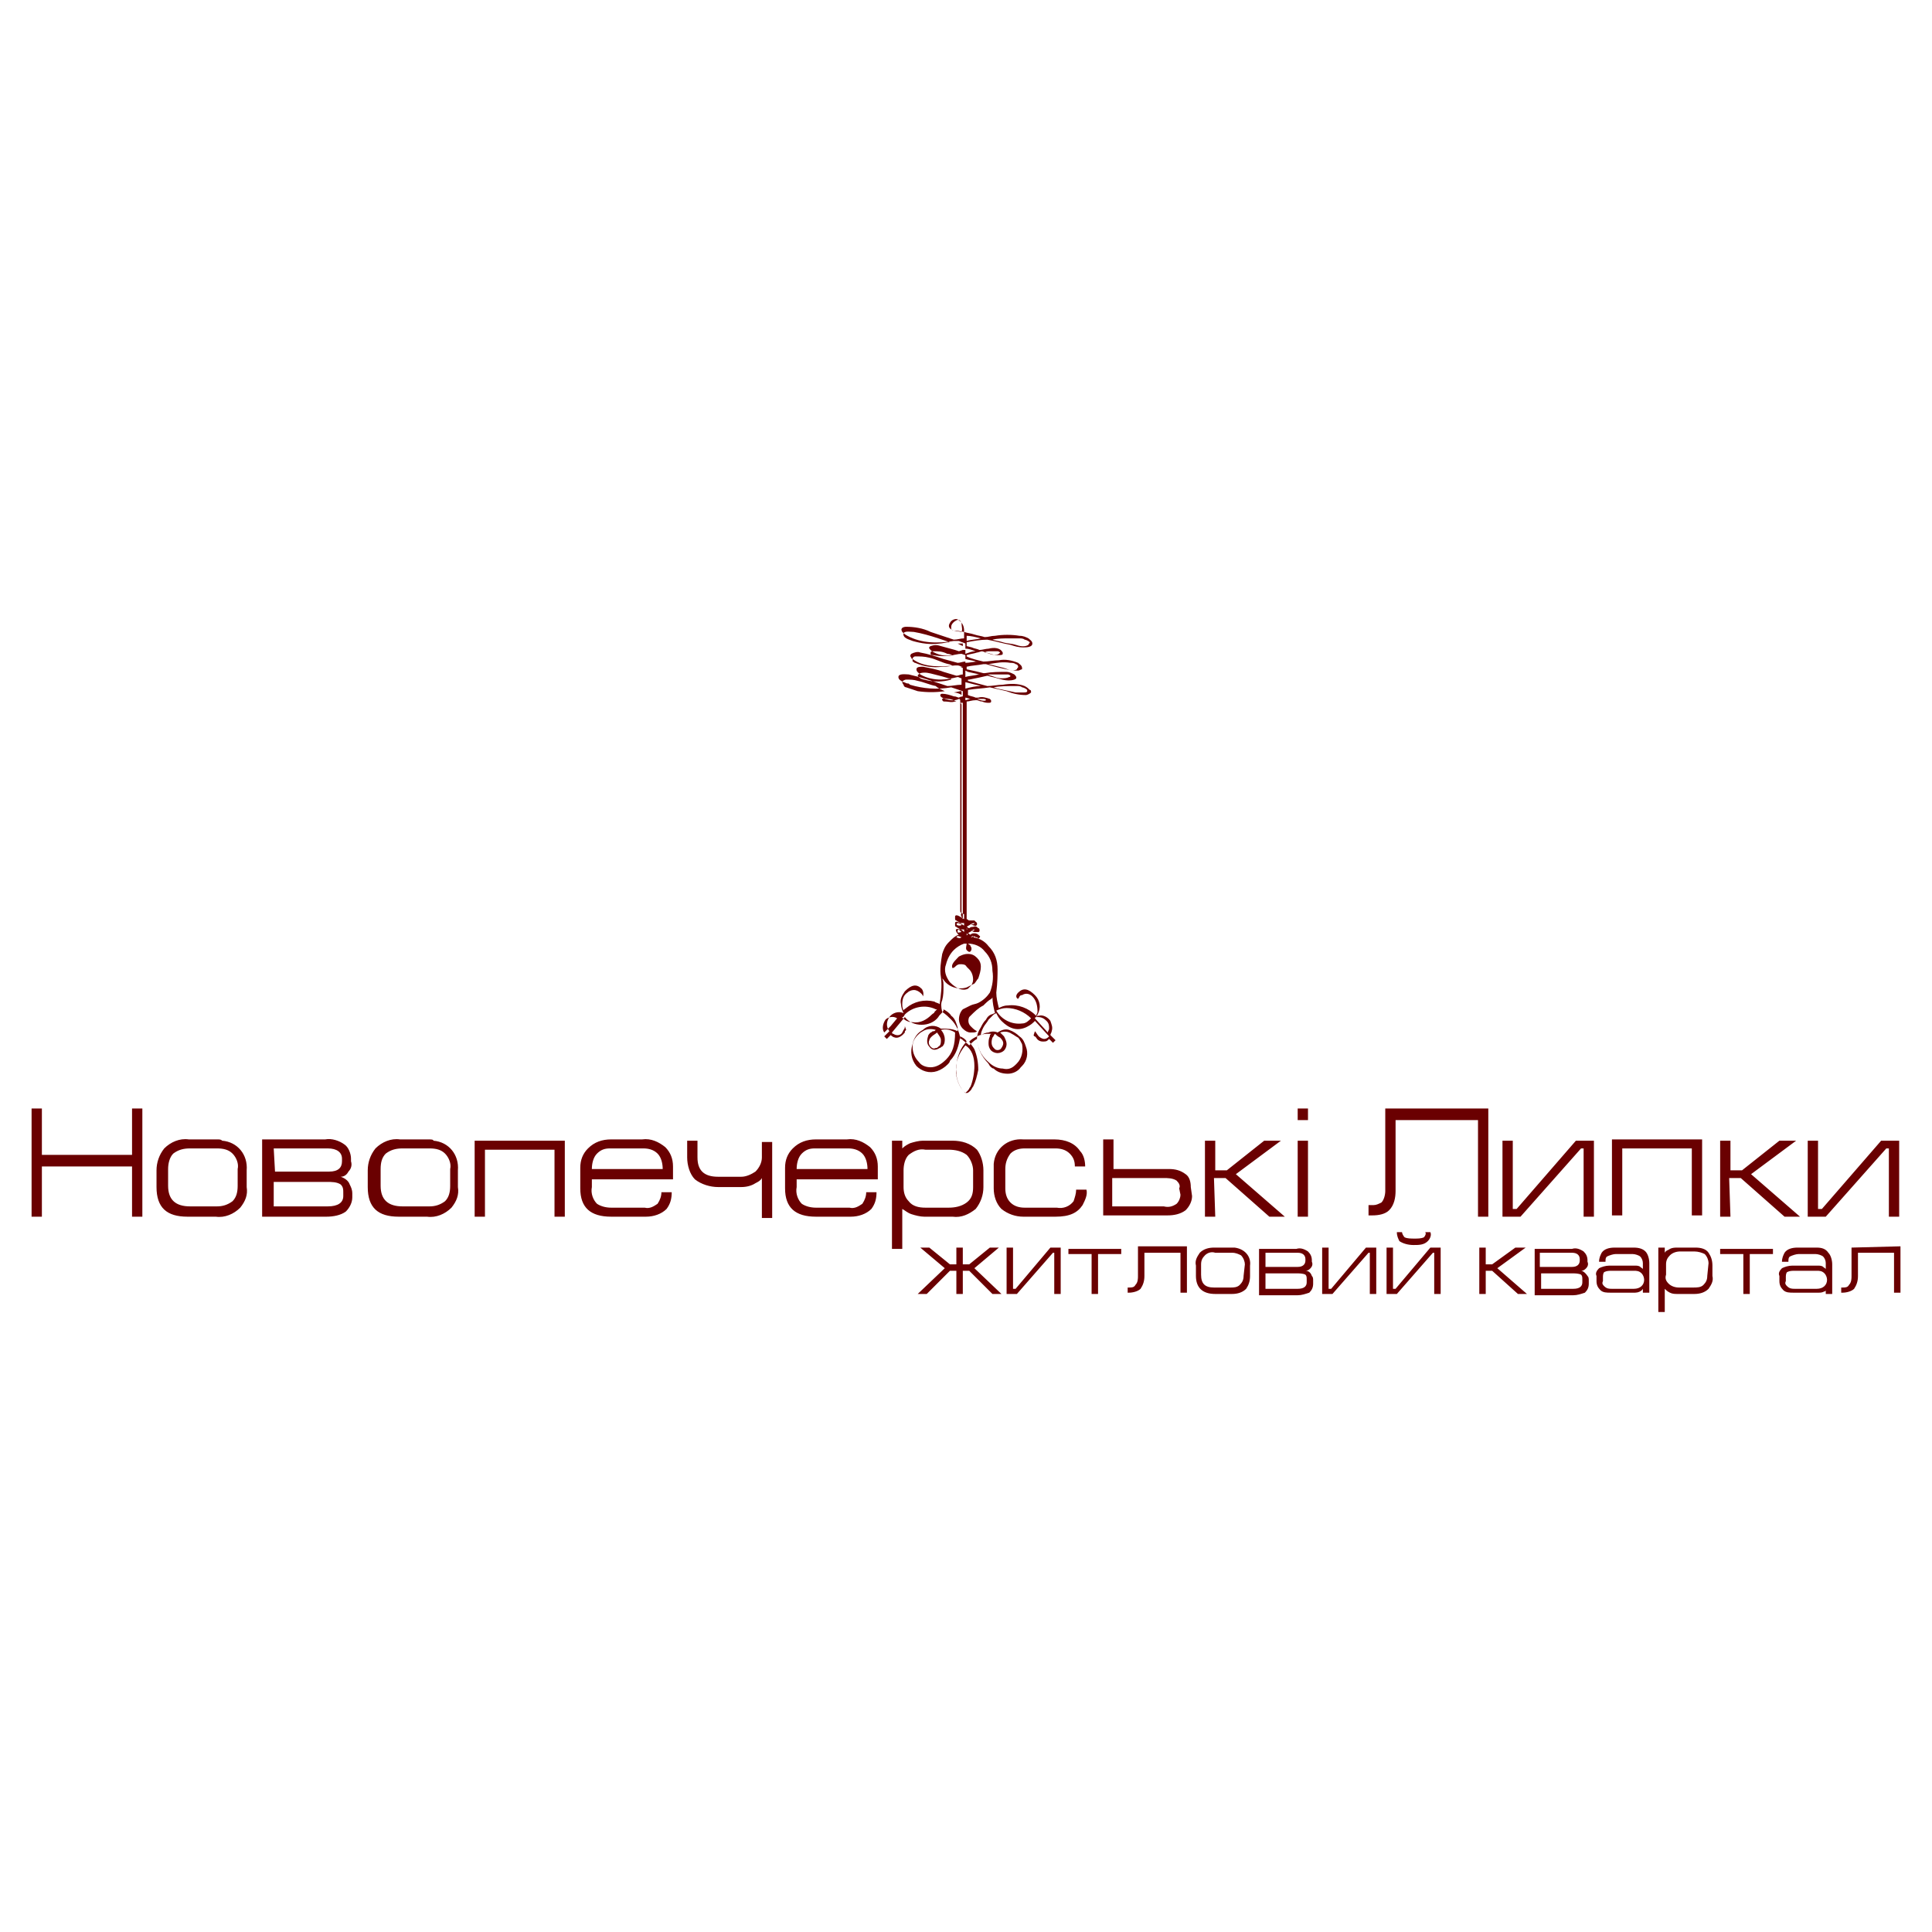 <?xml version="1.0" encoding="utf-8"?>
<!-- Generator: Adobe Illustrator 27.4.0, SVG Export Plug-In . SVG Version: 6.00 Build 0)  -->
<svg version="1.1" id="Слой_1" xmlns="http://www.w3.org/2000/svg" xmlns:xlink="http://www.w3.org/1999/xlink" x="0px" y="0px"
	 width="150px" height="150px" viewBox="0 0 150 150" style="enable-background:new 0 0 150 150;" xml:space="preserve">
<style type="text/css">
	.st0{fill-rule:evenodd;clip-rule:evenodd;fill:#6A0001;}
</style>
<g id="logo-red" transform="translate(-80.048 -145.437)">
	<path id="Path_4" class="st0" d="M160.6,224.4c0.3,0,0.5,0.1,0.7,0.3c0.2,0.2,0.2,0.4,0.2,0.6c0,0.1-0.1,0.2-0.1,0.3l-1-1.1
		C160.4,224.4,160.5,224.4,160.6,224.4L160.6,224.4z M157.6,242.3h-0.7l-1.6,1.3h-0.5v-1.3h-0.5v1.3h-0.5l-1.6-1.3h-0.7l1.9,1.6
		l-2.1,2h0.7l1.8-1.8h0.5v1.8h0.5v-1.8h0.5l1.8,1.8h0.7l-2.1-2L157.6,242.3L157.6,242.3z M158.9,245.5h-0.2v-3.2h-0.5v3.6h0.8
		l2.8-3.2h0.1v3.2h0.5v-3.6h-0.8L158.9,245.5L158.9,245.5z M163,242.8h1.8v3.1h0.5v-3.1h1.8v-0.4H163L163,242.8L163,242.8z
		 M168.4,244.5c0,0.2,0,0.5-0.2,0.7c-0.1,0.2-0.3,0.2-0.5,0.2h-0.1v0.4h0.1c0.3,0,0.7-0.1,0.9-0.3c0.2-0.3,0.3-0.6,0.3-1v-1.8h2.8
		v3.1h0.5v-3.6h-3.8V244.5L168.4,244.5z M175.6,242.3h-1.3c-0.4,0-0.8,0.1-1.1,0.4c-0.2,0.3-0.4,0.6-0.3,1v0.8
		c0,0.9,0.5,1.4,1.5,1.4h1.3c0.4,0,0.8-0.1,1.1-0.4c0.2-0.3,0.3-0.6,0.3-1v-0.8c0.1-0.7-0.4-1.3-1.2-1.4
		C175.8,242.3,175.7,242.3,175.6,242.3L175.6,242.3z M176.6,244.5c0,0.3-0.1,0.5-0.3,0.7c-0.2,0.2-0.5,0.2-0.7,0.2h-1.3
		c-0.7,0-1-0.3-1-1v-0.8c0-0.3,0.1-0.5,0.3-0.7c0.2-0.2,0.5-0.3,0.8-0.2h1.3c0.3,0,0.5,0.1,0.7,0.2c0.2,0.2,0.3,0.5,0.3,0.7
		L176.6,244.5L176.6,244.5z M181.4,244.1c0.2,0,0.3-0.1,0.4-0.2c0.1-0.1,0.2-0.3,0.1-0.5v-0.1c0-0.3-0.1-0.5-0.3-0.7
		c-0.3-0.2-0.6-0.3-0.9-0.2h-2.9v3.6h3c0.3,0,0.6-0.1,0.9-0.2c0.2-0.2,0.3-0.4,0.3-0.7v-0.2c0-0.2,0-0.3-0.1-0.4
		C181.8,244.2,181.6,244.1,181.4,244.1L181.4,244.1z M178.3,242.7h2.5c0.4,0,0.6,0.2,0.6,0.5v0.1c0,0.3-0.2,0.5-0.6,0.5h-2.5
		L178.3,242.7L178.3,242.7z M181.5,245c0,0.3-0.2,0.5-0.7,0.5h-2.5v-1.2h2.4c0.2,0,0.5,0,0.7,0.1c0.1,0.1,0.1,0.2,0.1,0.4L181.5,245
		L181.5,245z M183.4,245.5h-0.2v-3.2h-0.5v3.6h0.8l2.8-3.2h0.1v3.2h0.5v-3.6h-0.8L183.4,245.5L183.4,245.5z M188.4,245.5h-0.2v-3.2
		h-0.5v3.6h0.8l2.8-3.2h0.1v3.2h0.5v-3.6h-0.8L188.4,245.5L188.4,245.5z M190.6,241.5c-0.2,0.1-0.5,0.1-0.7,0.1
		c-0.3,0-0.6,0-0.8-0.1c-0.1-0.1-0.2-0.3-0.2-0.4h-0.4c0,0.3,0.1,0.5,0.2,0.7c0.3,0.2,0.7,0.3,1.1,0.3c0.4,0,0.8,0,1.1-0.3
		c0.2-0.2,0.3-0.5,0.2-0.7h-0.4C190.8,241.2,190.7,241.4,190.6,241.5L190.6,241.5z M198.5,242.3h-0.8l-1.8,1.3h-0.5v-1.3h-0.5v3.6
		h0.5v-1.8h0.5l2,1.8h0.7l-2.3-2L198.5,242.3L198.5,242.3z M202.8,244.1c0.2,0,0.3-0.1,0.4-0.2c0.1-0.1,0.2-0.3,0.1-0.5v-0.1
		c0-0.3-0.1-0.5-0.3-0.7c-0.3-0.2-0.6-0.3-0.9-0.2h-2.9v3.6h3c0.3,0,0.6-0.1,0.9-0.2c0.2-0.2,0.3-0.4,0.3-0.7v-0.2
		c0-0.2,0-0.3-0.1-0.4C203.1,244.2,202.9,244.1,202.8,244.1L202.8,244.1z M199.6,242.7h2.5c0.4,0,0.6,0.2,0.6,0.5v0.1
		c0,0.3-0.2,0.5-0.6,0.5h-2.5L199.6,242.7L199.6,242.7z M202.9,245c0,0.3-0.2,0.5-0.7,0.5h-2.5v-1.2h2.4c0.2,0,0.5,0,0.7,0.1
		c0.1,0.1,0.1,0.2,0.1,0.4L202.9,245L202.9,245z M206.9,242.3h-1.5c-0.4,0-0.8,0.1-1,0.4c-0.1,0.2-0.2,0.4-0.2,0.7h0.5
		c0-0.2,0-0.3,0.1-0.4c0.2-0.1,0.5-0.2,0.7-0.2h1.3c0.2,0,0.5,0.1,0.6,0.2c0.1,0.1,0.2,0.3,0.2,0.5v0.5c0-0.1-0.1-0.1-0.2-0.2
		c-0.1-0.1-0.3-0.1-0.4-0.1h-2c-0.3,0-0.6,0.1-0.8,0.2c-0.2,0.2-0.3,0.4-0.2,0.6v0.4c0,0.3,0.1,0.5,0.3,0.7c0.2,0.2,0.5,0.2,0.8,0.2
		h1.9c0.2,0,0.5-0.1,0.6-0.3v0.3h0.5v-2.3c0-0.3-0.1-0.7-0.3-0.9C207.6,242.4,207.3,242.3,206.9,242.3L206.9,242.3z M206.9,245.5
		h-1.7c-0.2,0-0.4,0-0.6-0.2c-0.1-0.1-0.2-0.2-0.1-0.4v-0.3c0-0.1,0-0.3,0.1-0.4c0.2-0.1,0.4-0.1,0.6-0.1h1.7c0.2,0,0.4,0,0.6,0.2
		c0.1,0.1,0.2,0.3,0.2,0.5C207.7,245.2,207.4,245.5,206.9,245.5L206.9,245.5z M211.7,242.3h-1.4c-0.2,0-0.4,0-0.6,0.1
		c-0.1,0.1-0.3,0.1-0.4,0.3v-0.4h-0.5v5h0.5v-1.8c0.1,0.1,0.2,0.2,0.4,0.3c0.2,0.1,0.4,0.1,0.6,0.1h1.3c0.4,0,0.8-0.1,1.1-0.4
		c0.2-0.3,0.4-0.6,0.3-1v-0.8c0-0.4-0.1-0.7-0.3-1C212.5,242.4,212.1,242.3,211.7,242.3L211.7,242.3z M212.6,244.5
		c0,0.3-0.1,0.5-0.3,0.7c-0.2,0.2-0.5,0.2-0.8,0.2h-1.1c-0.3,0-0.6-0.1-0.8-0.3c-0.2-0.2-0.3-0.4-0.2-0.7v-0.8
		c0-0.3,0.1-0.5,0.3-0.7c0.2-0.2,0.5-0.3,0.8-0.3h1.1c0.3,0,0.6,0.1,0.8,0.2c0.2,0.2,0.3,0.5,0.3,0.7L212.6,244.5L212.6,244.5z
		 M213.6,242.8h1.8v3.1h0.5v-3.1h1.8v-0.4h-4.1V242.8z M221.1,242.3h-1.5c-0.4,0-0.8,0.1-1,0.4c-0.1,0.2-0.2,0.4-0.2,0.7h0.5
		c0-0.2,0-0.3,0.1-0.4c0.2-0.1,0.5-0.2,0.7-0.2h1.3c0.2,0,0.5,0.1,0.6,0.2c0.1,0.1,0.2,0.3,0.2,0.5v0.5c0-0.1-0.1-0.1-0.2-0.2
		c-0.1-0.1-0.3-0.1-0.4-0.1h-2c-0.3,0-0.6,0.1-0.8,0.2c-0.2,0.2-0.3,0.4-0.2,0.6v0.4c0,0.3,0.1,0.5,0.3,0.7c0.2,0.2,0.5,0.2,0.8,0.2
		h1.9c0.2,0,0.3,0,0.5-0.1c0.1,0,0.1-0.1,0.1-0.1v0.3h0.5v-2.3c0-0.3-0.1-0.7-0.3-0.9C221.8,242.4,221.5,242.3,221.1,242.3
		L221.1,242.3z M221.1,245.5h-1.7c-0.2,0-0.4,0-0.6-0.2c-0.1-0.1-0.2-0.2-0.1-0.4v-0.3c0-0.1,0-0.3,0.1-0.4c0.2-0.1,0.4-0.1,0.6-0.1
		h1.7c0.2,0,0.4,0,0.6,0.2c0.1,0.1,0.2,0.3,0.2,0.5C221.9,245.2,221.6,245.5,221.1,245.5L221.1,245.5z M223.8,242.3v2.2
		c0,0.2,0,0.5-0.2,0.7c-0.1,0.2-0.3,0.2-0.5,0.2h-0.1v0.4h0.1c0.3,0,0.7-0.1,0.9-0.3c0.2-0.3,0.3-0.6,0.3-1v-1.8h2.8v3.1h0.5v-3.6
		L223.8,242.3z M90.3,235.1h-7v-3.6h-0.8v8.4h0.8V236h7v3.9h0.8v-8.4h-0.8V235.1z M96.9,233.9h-2.2c-0.7-0.1-1.4,0.2-1.9,0.7
		c-0.4,0.5-0.6,1.1-0.6,1.7v1.3c0,1.6,0.8,2.3,2.4,2.3h2.2c0.7,0.1,1.4-0.2,1.9-0.7c0.4-0.5,0.6-1,0.5-1.6v-1.3
		c0.1-1.2-0.7-2.2-1.9-2.3C97.2,233.9,97.1,233.9,96.9,233.9L96.9,233.9z M98.5,237.5c0,0.5-0.1,0.9-0.4,1.2
		c-0.4,0.3-0.8,0.4-1.2,0.4h-2.1c-1.1,0-1.7-0.5-1.7-1.6v-1.3c0-0.4,0.1-0.9,0.4-1.2c0.4-0.3,0.8-0.4,1.3-0.4h2.1
		c0.5,0,0.9,0.1,1.2,0.4c0.3,0.3,0.5,0.8,0.4,1.2L98.5,237.5L98.5,237.5z M106.5,236.8c0.3,0,0.5-0.2,0.6-0.4
		c0.2-0.2,0.3-0.5,0.2-0.8v-0.2c0-0.4-0.2-0.9-0.5-1.1c-0.4-0.3-1-0.5-1.5-0.4h-4.9v6h5c0.5,0,1.1-0.1,1.5-0.4
		c0.3-0.3,0.5-0.7,0.5-1.1v-0.3c0-0.3-0.1-0.5-0.2-0.7C107.1,237.1,106.8,236.9,106.5,236.8L106.5,236.8z M101.3,234.6h4.2
		c0.7,0,1.1,0.3,1.1,0.8v0.2c0,0.5-0.3,0.8-1,0.8h-4.2L101.3,234.6L101.3,234.6z M106.7,238.3c0,0.5-0.4,0.8-1.2,0.8h-4.2v-1.9h4.1
		c0.4,0,0.8,0,1.1,0.2c0.2,0.2,0.2,0.4,0.2,0.6L106.7,238.3L106.7,238.3z M113.3,233.9h-2.2c-0.7-0.1-1.4,0.2-1.9,0.7
		c-0.4,0.5-0.6,1.1-0.6,1.7v1.3c0,1.6,0.8,2.3,2.4,2.3h2.2c0.7,0.1,1.4-0.2,1.9-0.7c0.4-0.5,0.6-1,0.5-1.6v-1.3
		c0.1-1.2-0.7-2.2-1.9-2.3C113.7,233.9,113.5,233.9,113.3,233.9L113.3,233.9z M115,237.5c0,0.5-0.1,0.9-0.4,1.2
		c-0.4,0.3-0.8,0.4-1.2,0.4h-2.1c-1.1,0-1.7-0.5-1.7-1.6v-1.3c0-0.5,0.1-0.9,0.4-1.2c0.4-0.3,0.8-0.4,1.3-0.4h2.1
		c0.5,0,0.9,0.1,1.2,0.4c0.3,0.3,0.5,0.8,0.4,1.2L115,237.5L115,237.5z M116.9,239.9h0.8v-5.2h5.4v5.2h0.8v-5.9h-7V239.9
		L116.9,239.9z M131.7,234.5c-0.5-0.4-1.1-0.7-1.8-0.6h-2.4c-0.7,0-1.3,0.2-1.8,0.7c-0.4,0.4-0.6,0.9-0.6,1.5v1.6
		c0,1.5,0.8,2.2,2.4,2.2h2.7c0.6,0,1.2-0.2,1.6-0.6c0.3-0.4,0.4-0.8,0.4-1.3h-0.8c0,0.3-0.1,0.6-0.3,0.9c-0.3,0.2-0.6,0.4-1,0.3
		h-2.6c-0.4,0-0.8-0.1-1.1-0.3c-0.3-0.3-0.5-0.8-0.4-1.3v-0.6h6.3v-1C132.3,235.4,132.1,234.9,131.7,234.5L131.7,234.5z M126,236.2
		c0-0.4,0.1-0.9,0.4-1.2c0.3-0.3,0.6-0.4,1-0.4h2.6c0.4,0,0.8,0.1,1.1,0.4c0.3,0.3,0.4,0.8,0.4,1.2H126z M139.2,235.3
		c0,0.4-0.2,0.8-0.5,1.1c-0.3,0.2-0.7,0.4-1.1,0.4h-1.8c-1.1,0-1.6-0.5-1.6-1.5v-1.3h-0.8v1.3c0,0.6,0.2,1.3,0.6,1.7
		c0.5,0.4,1.2,0.6,1.8,0.6h1.8c0.4,0,0.8-0.1,1.1-0.3c0.2-0.1,0.4-0.2,0.5-0.4v3.1h0.8v-5.9h-0.8L139.2,235.3L139.2,235.3z
		 M147.6,234.5c-0.5-0.4-1.1-0.7-1.8-0.6h-2.4c-0.7,0-1.3,0.2-1.8,0.7c-0.4,0.4-0.6,0.9-0.6,1.5v1.6c0,1.5,0.8,2.2,2.4,2.2h2.7
		c0.6,0,1.2-0.2,1.6-0.6c0.3-0.4,0.4-0.8,0.4-1.3h-0.8c0,0.3-0.1,0.6-0.3,0.9c-0.3,0.2-0.6,0.4-1,0.3h-2.6c-0.4,0-0.8-0.1-1.1-0.3
		c-0.3-0.3-0.5-0.8-0.4-1.3v-0.6h6.3v-1C148.2,235.4,148,234.9,147.6,234.5L147.6,234.5z M141.9,236.2c0-0.4,0.1-0.9,0.4-1.2
		c0.3-0.3,0.6-0.4,1-0.4h2.6c0.4,0,0.8,0.1,1.1,0.4c0.3,0.3,0.4,0.8,0.4,1.2H141.9z M150.8,239.7c0.3,0.1,0.7,0.2,1,0.2h2.2
		c0.7,0.1,1.3-0.2,1.8-0.6c0.4-0.5,0.6-1.1,0.6-1.7v-1.3c0-0.6-0.2-1.2-0.5-1.6c-0.5-0.5-1.2-0.7-1.9-0.7h-2.3c-0.3,0-0.7,0.1-1,0.2
		c-0.2,0.1-0.4,0.2-0.6,0.4v-0.6h-0.8v8.4h0.8v-3.1C150.3,239.4,150.5,239.6,150.8,239.7L150.8,239.7z M150.2,236.3
		c0-0.4,0.1-0.9,0.4-1.2c0.4-0.3,0.8-0.5,1.3-0.4h1.8c0.5,0,1,0.1,1.4,0.4c0.3,0.3,0.5,0.8,0.5,1.2v1.3c0,0.5-0.1,0.9-0.5,1.2
		c-0.4,0.3-0.9,0.4-1.4,0.4h-1.8c-0.5,0-1-0.1-1.3-0.5c-0.3-0.3-0.4-0.7-0.4-1.1L150.2,236.3L150.2,236.3z M164.1,239
		c0.2-0.4,0.4-0.8,0.3-1.2h-0.8c0,0.3-0.1,0.6-0.2,0.9c-0.3,0.4-0.8,0.6-1.3,0.5h-2.5c-0.4,0-0.8-0.1-1.1-0.4
		c-0.3-0.3-0.4-0.7-0.4-1.1v-1.5c0-0.4,0.1-0.8,0.4-1.2c0.3-0.3,0.7-0.4,1.1-0.4h2.4c0.4,0,0.8,0.1,1.1,0.4c0.3,0.3,0.4,0.6,0.4,1
		h0.8c0-0.4-0.1-0.9-0.4-1.2c-0.4-0.6-1.1-0.9-2-0.9h-2.4c-1.2-0.1-2.2,0.7-2.3,1.9c0,0.1,0,0.3,0,0.4v1.5c0,0.6,0.2,1.2,0.6,1.6
		c0.5,0.4,1.1,0.6,1.7,0.6h2.5C163.1,239.9,163.7,239.6,164.1,239L164.1,239z M172.5,237.6c0-0.4-0.1-0.8-0.4-1
		c-0.4-0.3-0.8-0.4-1.3-0.4h-4.3v-2.3h-0.8v5.9h5c0.5,0,1-0.1,1.4-0.4c0.3-0.3,0.5-0.7,0.5-1.1L172.5,237.6L172.5,237.6z
		 M171.7,238.2c0,0.2-0.1,0.5-0.3,0.7c-0.3,0.2-0.6,0.3-1,0.2h-4v-2.2h4c0.3,0,0.7,0,1,0.2c0.2,0.2,0.3,0.4,0.2,0.6L171.7,238.2
		L171.7,238.2z M174.3,236.9h0.9l3.4,3h1.2l-3.8-3.3l3.5-2.6h-1.3l-2.9,2.3h-0.9v-2.3h-0.8v5.9h0.8L174.3,236.9L174.3,236.9z
		 M180.8,232.4h0.8v-0.9h-0.8L180.8,232.4L180.8,232.4z M180.8,239.9h0.8v-5.9h-0.8L180.8,239.9L180.8,239.9z M188.4,237.9v-5.5h6.4
		v7.5h0.8v-8.4h-8v6.4c0,0.3-0.1,0.7-0.3,0.9c-0.2,0.1-0.4,0.2-0.6,0.2h-0.4v0.8h0.3c0.5,0,1-0.1,1.3-0.4
		C188.3,239,188.4,238.4,188.4,237.9L188.4,237.9z M202.8,234.6h0.2v5.3h0.8v-5.9h-1.4l-4.6,5.3h-0.3v-5.3h-0.8v5.9h1.4L202.8,234.6
		L202.8,234.6z M206,234.6h5.4v5.2h0.8v-5.9h-7v5.9h0.8L206,234.6L206,234.6z M214.3,236.9h0.9l3.4,3h1.2l-3.8-3.3l3.5-2.6h-1.3
		l-2.9,2.3h-0.9v-2.3h-0.8v5.9h0.8L214.3,236.9L214.3,236.9z M226.5,234.6h0.2v5.3h0.8v-5.9h-1.4l-4.6,5.3h-0.3v-5.3h-0.8v5.9h1.4
		L226.5,234.6L226.5,234.6z M158.2,223.7c0.7,0,1.4,0.3,1.9,0.8c-0.2,0.2-0.4,0.4-0.7,0.4c-0.8,0.1-1.6-0.3-2-1
		C157.6,223.8,157.9,223.7,158.2,223.7L158.2,223.7z M155.7,218.1c0,0.1-0.1,0.1-0.1,0.1c0,0-0.1,0-0.1,0
		C155.6,218.1,155.7,218.1,155.7,218.1L155.7,218.1z M155.7,217.6c0,0.1-0.1,0.1-0.1,0.1c0,0-0.1,0-0.1,0
		C155.6,217.6,155.7,217.6,155.7,217.6z M155.7,217.1C155.7,217.1,155.7,217.1,155.7,217.1c0,0.1-0.1,0.1-0.2,0.1l-0.1,0
		C155.6,217.1,155.7,217.1,155.7,217.1L155.7,217.1z M156.2,199.7c0.1,0,0.2,0,0.2,0c0,0,0.2,0,0.2,0.1c0,0,0,0,0,0
		c-0.1,0.1-0.5,0-0.7-0.1C156,199.7,156.1,199.7,156.2,199.7z M159,198.7c0.1,0,0.3,0,0.4,0.1c0.1,0,0.3,0.1,0.4,0.2
		c0,0,0,0.1,0,0.1c0,0.1-0.2,0.1-0.3,0.1c-0.2,0-0.4,0-0.6,0c-0.5-0.1-0.9-0.2-1.4-0.3l-0.3-0.1C157.7,198.7,158.3,198.7,159,198.7
		L159,198.7z M157.3,197.8c0.3,0,0.6,0,0.9,0c0,0,0.1,0,0.1,0c0.1,0,0.2,0.1,0.2,0.1c0,0,0,0.1-0.1,0.1c-0.2,0.1-0.4,0.1-0.6,0.1
		c-0.3,0-0.5-0.1-0.8-0.2c-0.1,0-0.2-0.1-0.3-0.1C157,197.8,157.2,197.8,157.3,197.8L157.3,197.8z M158.5,196.9c0.1,0,0.3,0,0.4,0.1
		c0.1,0,0.2,0.1,0.2,0.2c0,0.1-0.1,0.1-0.1,0.2c-0.3,0.2-0.7,0-1-0.1c-0.4-0.1-0.8-0.2-1.2-0.3C157.4,196.9,157.9,196.8,158.5,196.9
		L158.5,196.9z M156.9,196c0.2,0,0.3,0,0.5,0c0,0,0.1,0,0.1,0c0,0,0.1,0,0.2,0.1c0,0-0.1,0.1-0.1,0.1c-0.3,0.2-0.7,0-1-0.1l-0.1,0
		C156.6,196,156.8,196,156.9,196L156.9,196z M158.4,195c0.3,0,0.6,0,0.8,0c0.1,0,0.3,0,0.4,0.1c0.1,0,0.3,0.1,0.4,0.2
		c0,0.1-0.1,0.1-0.1,0.2c-0.3,0.2-0.7,0.1-1,0c-0.3-0.1-0.7-0.1-1-0.2c-0.3-0.1-0.5-0.1-0.8-0.2C157.5,195,158,195,158.4,195
		L158.4,195z M155.8,196c-0.3,0-0.5,0.1-0.8,0.2c0-0.1,0-0.2,0-0.3v-0.1C155.3,195.8,155.5,195.9,155.8,196L155.8,196z M156.2,195
		c-0.4,0.1-0.8,0.1-1.1,0.2c0-0.1,0-0.3,0-0.4C155.4,194.8,155.8,194.9,156.2,195L156.2,195z M155,196.6c0.3,0.1,0.6,0.1,0.8,0.2
		l0.2,0c-0.3,0-0.7,0.1-1,0.1C155,196.9,155,196.7,155,196.6L155,196.6z M155,197.5l0.2,0.1l0.9,0.2l-0.1,0c-0.3,0.1-0.7,0.1-1,0.2
		C155,197.8,155,197.6,155,197.5L155,197.5z M154.7,194.5l-0.6-0.1l-0.2-0.1c0,0,0,0,0-0.1c0,0,0,0,0-0.1c0-0.2,0.2-0.4,0.4-0.5
		c0.2-0.1,0.3,0,0.4,0.2C154.7,194.1,154.8,194.3,154.7,194.5L154.7,194.5L154.7,194.5z M153,195.4c-0.7,0.1-1.4,0-2.1-0.2
		c-0.2-0.1-0.8-0.2-0.7-0.6c0.1-0.2,0.6-0.1,0.8-0.1c0.6,0.1,1.3,0.3,1.9,0.5c0.3,0.1,0.6,0.2,0.9,0.3
		C153.5,195.3,153.2,195.4,153,195.4L153,195.4z M152.5,196.3c-0.1,0-0.2,0-0.2-0.1c0,0,0-0.1,0-0.1c0-0.1,0.2-0.1,0.2-0.1
		c0.4,0,0.7,0,1.1,0.2c0.2,0,0.3,0.1,0.5,0.1C153.6,196.4,153,196.4,152.5,196.3L152.5,196.3z M153.2,197.2c-0.7,0.1-1.4,0-2.1-0.3
		c-0.1,0-0.1-0.1-0.2-0.1c0,0,0-0.1,0-0.2c0-0.1,0.1-0.2,0.2-0.2c0.4,0,0.7,0,1.1,0.1c0.5,0.1,1,0.4,1.5,0.5c0.1,0,0.2,0.1,0.3,0.1
		C153.7,197.2,153.4,197.2,153.2,197.2L153.2,197.2z M153.9,198.2c-0.7,0.2-1.4,0.2-2.1,0c-0.1,0-0.4-0.1-0.5-0.3
		c0-0.1,0.1-0.1,0.2-0.2c0.4-0.1,0.7,0,1.1,0.1c0.4,0.1,0.8,0.2,1.1,0.3C153.8,198.1,153.9,198.1,153.9,198.2L153.9,198.2
		L153.9,198.2z M154.8,198.2L154.8,198.2L154.8,198.2L154.8,198.2z M153.4,199.1c-0.7,0.1-1.4,0.1-2.1,0c-0.3-0.1-0.6-0.2-0.9-0.3
		c-0.1,0-0.2-0.1-0.2-0.2c0,0-0.1-0.1-0.1-0.2c0-0.1,0.2-0.2,0.3-0.2c0.3,0,0.6,0,0.9,0.1c0.5,0.1,0.9,0.3,1.4,0.4
		C152.9,198.9,153.2,199,153.4,199.1L153.4,199.1L153.4,199.1z M154.6,197.2l0.2,0v0.1L154.6,197.2L154.6,197.2z M154.1,199.2
		l0.5-0.1l0.1,0c0,0.1,0,0.2,0,0.3C154.6,199.3,154.3,199.2,154.1,199.2L154.1,199.2z M154.2,199.9c-0.3,0.1-0.5,0-0.8,0
		c0,0-0.1,0-0.1,0c0,0-0.1-0.1-0.1-0.1c0,0,0,0,0-0.1c0.1-0.1,0.3,0,0.4,0c0.3,0,0.5,0.1,0.7,0.2L154.2,199.9L154.2,199.9z
		 M154.5,217.3c-0.1,0-0.3-0.1-0.1-0.2c0.1,0,0.2,0.1,0.3,0.1C154.7,217.3,154.6,217.3,154.5,217.3L154.5,217.3z M154.7,217.8
		c-0.1,0-0.3,0.1-0.3,0c0,0,0-0.1,0-0.1C154.4,217.5,154.6,217.7,154.7,217.8L154.7,217.8L154.7,217.8L154.7,217.8z M153.1,226.2
		c0,0.2,0,0.4-0.2,0.5c-0.1,0.1-0.1,0.1-0.2,0.1c-0.2,0.1-0.3,0-0.4-0.1c-0.1-0.1-0.2-0.3-0.1-0.5c0-0.1,0.1-0.2,0.2-0.3
		c0.1-0.1,0.3-0.2,0.4-0.3C153,225.9,153.1,226,153.1,226.2L153.1,226.2z M153.5,227.7L153.5,227.7c-0.4,0.4-0.8,0.6-1.2,0.6
		c-0.3,0-0.7-0.1-0.9-0.4c-0.3-0.3-0.5-0.7-0.5-1.2c0-0.3,0.1-0.6,0.4-0.9c0.1-0.1,0.2-0.2,0.4-0.3c0.3-0.2,0.7-0.2,1-0.1
		c-0.1,0.1-0.1,0.1-0.2,0.1c-0.1,0-0.1,0.1-0.2,0.1c-0.1,0.1-0.2,0.2-0.2,0.3c-0.1,0.3-0.1,0.6,0.1,0.8c0.2,0.3,0.5,0.3,0.8,0.1
		c0.1,0,0.1-0.1,0.2-0.1c0.2-0.2,0.2-0.4,0.2-0.6c0-0.2-0.1-0.5-0.3-0.7c0.4-0.1,0.8,0,1.1,0.2C154.2,226.6,154,227.2,153.5,227.7
		L153.5,227.7z M155.7,228.2c0,0.5-0.1,1.1-0.3,1.6c-0.1,0.1-0.1,0.2-0.2,0.3c0,0-0.1,0.1-0.2,0.2c-0.1-0.1-0.1-0.1-0.2-0.2
		c-0.3-0.4-0.5-0.9-0.5-1.4c-0.1-0.8,0.2-1.5,0.7-2.1C155.5,226.9,155.7,227.5,155.7,228.2L155.7,228.2z M157.7,226
		c0.3,0.3,0.3,0.5,0.1,0.8c-0.1,0.2-0.4,0.2-0.5,0.1c0,0-0.1-0.1-0.1-0.1c-0.2-0.2-0.2-0.5-0.1-0.8c0.1-0.1,0.1-0.2,0.2-0.3
		C157.4,225.8,157.5,225.9,157.7,226L157.7,226z M155.9,225.9c0.2-0.1,0.5-0.2,0.8-0.2l0,0c0.1,0,0.2,0,0.3,0
		c-0.1,0.1-0.1,0.1-0.1,0.2c-0.1,0.2-0.1,0.4-0.1,0.6c0,0.2,0.1,0.4,0.2,0.5c0.1,0.1,0.3,0.2,0.5,0.2c0.2,0,0.4-0.1,0.5-0.2
		c0.1-0.1,0.2-0.3,0.2-0.5c0-0.2-0.1-0.4-0.2-0.6c-0.1-0.1-0.2-0.2-0.3-0.3c0.3-0.1,0.6-0.1,0.9,0.1l0,0c0.2,0.1,0.3,0.2,0.5,0.3
		c0.1,0.1,0.2,0.3,0.3,0.5c0.1,0.5,0,1.1-0.4,1.5l-0.1,0.1c-0.3,0.3-0.6,0.4-1,0.3c-0.4,0-0.8-0.2-1.1-0.5
		C156.1,227.3,155.9,226.6,155.9,225.9L155.9,225.9z M155.1,217L155.1,217C155.1,217.1,155.1,217.1,155.1,217L155.1,217L155.1,217z
		 M155.1,217.5C155.1,217.5,155.1,217.5,155.1,217.5c0.1,0.1,0,0.1,0,0.1C155.1,217.5,155.1,217.5,155.1,217.5L155.1,217.5z
		 M155.1,217.9l0.1,0.1c0,0-0.1,0-0.1,0.1C155.1,218,155.1,218,155.1,217.9L155.1,217.9z M155,199.6c0.1,0,0.3,0.1,0.4,0.1
		c-0.1,0-0.3,0.1-0.4,0.1C155,199.7,155,199.6,155,199.6L155,199.6L155,199.6z M155,198.4c0.4,0.1,0.8,0.2,1.2,0.3
		c-0.4,0-0.8,0.1-1.2,0.2C155,198.7,155,198.6,155,198.4L155,198.4z M154.4,195.4c0.1,0,0.2,0,0.4,0v0.2L154.4,195.4L154.4,195.4z
		 M154.7,216.3v-6.6c0-3.2,0-6.3,0-9.5c0-0.1,0-0.1-0.1-0.2c0,0,0.2,0,0.2,0c0,0,0,0.1,0,0.1c0,3.5,0,7.2,0,10.9c0,1.9,0,3.8,0,5.8
		C154.7,216.6,154.6,216.5,154.7,216.3L154.7,216.3z M154.3,218.2C154.3,218.2,154.3,218.1,154.3,218.2c0.1-0.2,0.3,0,0.4,0
		C154.6,218.3,154.5,218.3,154.3,218.2C154.4,218.3,154.3,218.2,154.3,218.2L154.3,218.2z M153.2,223.1c0.1-0.4,0.1-0.7,0.1-1.1
		c0-0.2,0-0.4-0.1-0.6l0.1,0.1c0.4,0.6,1.2,0.8,1.8,0.6c0.2-0.1,0.4-0.2,0.6-0.3c0.1-0.1,0.2-0.3,0.3-0.4c0.1-0.3,0.2-0.6,0.2-0.9
		c0-0.3-0.1-0.5-0.3-0.7c-0.2-0.2-0.4-0.3-0.7-0.3c-0.3,0-0.5,0.1-0.7,0.2l-0.1,0.1c-0.4,0.4-0.5,0.6-0.4,0.8c0,0,0.1,0,0.2-0.1
		c0.1-0.1,0.2-0.2,0.4-0.2c0.2,0,0.4,0,0.5,0.2l0.2,0.2c0.2,0.2,0.3,0.5,0.3,0.8c0,0.2-0.1,0.4-0.2,0.5c-0.1,0.1-0.1,0.1-0.2,0.2
		c-0.4,0.2-0.9,0-1.4-0.5c-0.3-0.4-0.5-0.9-0.3-1.4c0.1-0.4,0.3-0.8,0.6-1.1l0,0c0.2-0.2,0.5-0.4,0.8-0.5c0.1,0,0.1,0,0.2,0
		c0,0.1-0.1,0.4,0,0.5c0.1,0.1,0.2,0.2,0.3,0.1c0.1-0.1,0.1-0.3,0-0.4c0-0.1-0.1-0.1-0.2-0.2c0,0,0,0,0,0h0c0.5,0,1,0.2,1.3,0.6
		c0.4,0.4,0.6,0.9,0.6,1.5c0.1,0.6,0,1.2-0.2,1.7l0,0c-0.2,0.3-0.5,0.6-0.9,0.8c-0.2,0.1-0.4,0.1-0.6,0.2c-0.2,0.1-0.4,0.2-0.6,0.3
		l0,0l0,0c-0.2,0.2-0.3,0.5-0.3,0.8c0,0.2,0.1,0.5,0.3,0.7c0.2,0.2,0.4,0.3,0.6,0.3c0.3,0,0.4,0,0.5-0.1c-0.2-0.1-0.3-0.2-0.5-0.4
		c-0.2-0.2-0.2-0.5-0.1-0.7c0,0,0,0,0.1-0.1c0.3-0.3,0.6-0.6,1-0.8c0.2-0.2,0.4-0.4,0.6-0.5l0.1-0.1c0,0,0,0,0-0.1
		c0,0.5,0.1,0.9,0.2,1.3c-0.1,0-0.2,0.1-0.3,0.1c-0.2,0.1-0.3,0.2-0.4,0.4c-0.2,0.2-0.3,0.4-0.4,0.6c-0.2,0.3-0.3,0.6-0.3,0.9
		c-0.2,0.1-0.4,0.3-0.6,0.5c-0.2-0.2-0.4-0.3-0.6-0.5l-0.1,0c0,0,0,0,0-0.1c-0.1-0.5-0.3-1-0.7-1.4c-0.2-0.2-0.4-0.4-0.7-0.6
		C153.1,223.6,153.1,223.3,153.2,223.1L153.2,223.1z M150.3,224.2L150.3,224.2c0.6-0.6,1.6-0.8,2.4-0.4c0,0,0,0,0.1,0
		c-0.1,0.1-0.1,0.1-0.2,0.2c0,0.1-0.1,0.1-0.2,0.2c-0.4,0.4-0.9,0.7-1.5,0.6c-0.4,0-0.7-0.2-0.9-0.5
		C150.1,224.5,150.2,224.4,150.3,224.2L150.3,224.2z M148.7,225.6c-0.2-0.3-0.1-0.7,0.1-1c0.2-0.2,0.6-0.3,0.9-0.1l-0.5,0.6
		L148.7,225.6z M154.3,193.5L154.3,193.5c-0.2,0-0.4,0.1-0.5,0.3c-0.2,0.3,0,0.5,0.3,0.6c0.1,0,0.1,0,0.2,0l0.6,0.1
		c0,0.2,0,0.3,0,0.5c-0.3,0-0.5,0.1-0.8,0.1c-0.6-0.2-1.2-0.4-1.8-0.6c-0.6-0.3-1.3-0.4-1.9-0.4c-0.2,0-0.5,0.1-0.3,0.4
		c0.1,0.1,0.2,0.2,0.4,0.3c1.1,0.6,2.4,0.6,3.6,0.4c0.1,0,0.2,0,0.3,0l0.1,0c0.2,0.1,0.3,0.1,0.5,0.2c0,0.2,0,0.3,0,0.5l-0.2,0
		l-0.3,0.1l-0.3-0.1c-0.4-0.1-0.7-0.2-1.1-0.3c-0.3-0.1-0.5-0.1-0.8,0c-0.2,0.1-0.1,0.2,0,0.3c0,0,0.1,0.1,0.1,0.1
		c0.5,0.3,1,0.4,1.5,0.3c0.3,0,0.5-0.1,0.8-0.1l0.3,0.1c0,0.2,0,0.3,0,0.5c-0.2,0-0.4,0.1-0.6,0.1c-0.4-0.1-0.7-0.2-1.1-0.3
		c-0.6-0.2-1.2-0.4-1.8-0.5c-0.2-0.1-0.5,0-0.7,0.1c-0.1,0.1-0.1,0.2,0,0.3c0,0.1,0.1,0.1,0.1,0.1c0.9,0.7,2.3,0.6,3.3,0.5l0.2,0
		c0.1,0,0.3,0.1,0.4,0.1c0,0.2,0,0.4,0,0.6c-0.2,0-0.3,0.1-0.5,0.1c-0.3-0.1-0.7-0.2-1-0.3c-0.5-0.2-1.1-0.3-1.6-0.4
		c-0.2,0-0.5,0-0.5,0.2c0,0.2,0.2,0.3,0.3,0.4c0.5,0.3,1.1,0.4,1.6,0.4c0.4,0,0.9-0.1,1.3-0.2c0.1,0,0.2,0.1,0.3,0.1
		c0,0.2,0,0.4,0,0.5c-0.4,0-0.7,0.1-1.1,0.1l-0.3-0.1c-0.9-0.3-1.8-0.6-2.7-0.8c-0.2,0-0.8-0.1-0.8,0.2c0,0,0,0,0,0
		c0,0.2,0.2,0.3,0.4,0.4c0.1,0,0.2,0.1,0.3,0.1c0.1,0,0.1,0,0.2,0.1c1,0.3,2.1,0.4,3.2,0.2c0.3,0.1,0.6,0.2,0.9,0.3
		c0,0.1,0,0.2,0,0.4c-0.4,0.1-0.1,0-0.3,0.1c-0.1,0-0.2-0.1-0.4-0.1c-0.3-0.1-0.6-0.2-0.9-0.2c-0.2,0-0.2,0.2,0,0.3
		c0.4,0.2,0.9,0.3,1.3,0.1c0.1,0,0.1,0.1,0.1,0.2c0,0.2,0,0.4,0,0.6v15.6c0,0.1,0,0.2,0.1,0.2c0.1,0.1,0.1,0.1,0.2,0.1
		c0,0.1,0,0.2,0,0.4l0,0c-0.2-0.1-0.4-0.3-0.6-0.3c0,0-0.1,0-0.1,0.1c0,0.1,0,0.1,0,0.2c0,0,0,0.1,0.1,0.1c0.1,0.1,0.2,0.1,0.3,0.2
		c0.1,0,0.2,0,0.3,0c0,0,0,0.1,0,0.1s0,0.1,0,0.1l0,0c-0.2-0.1-0.4-0.3-0.6-0.3c0,0-0.1,0-0.1,0.1c0,0.1,0,0.1,0,0.2
		c0,0,0,0.1,0.1,0.1c0.1,0.1,0.2,0.1,0.3,0.2c0.1,0,0.2,0,0.3,0v0.2l0,0l0,0c-0.1-0.1-0.2-0.2-0.3-0.2c-0.1,0-0.3-0.1-0.3,0
		c-0.1,0,0,0.1,0,0.2c0.1,0.1,0.1,0.2,0.2,0.2c-0.3,0.1-0.5,0.3-0.7,0.5l-0.1,0.1c-0.3,0.3-0.4,0.6-0.5,0.9
		c-0.1,0.6-0.2,1.2-0.1,1.8c0.1,0.7,0,1.4-0.1,2.1c-0.1-0.1-0.3-0.1-0.4-0.2c-0.8-0.2-1.6,0-2.2,0.5c-0.1,0.1-0.2,0.1-0.2,0.2
		c-0.1-0.2-0.1-0.4-0.1-0.5c0-0.4,0.1-0.7,0.4-0.9c0.1-0.1,0.3-0.2,0.5-0.2c0.2,0,0.4,0.1,0.6,0.3c0,0,0.1,0.1,0.1,0.2
		c0.1-0.2,0-0.5-0.1-0.6c-0.4-0.4-0.8-0.3-1.3,0.2c-0.2,0.3-0.4,0.6-0.3,1c0,0.2,0.1,0.5,0.2,0.7c-0.4-0.2-0.9,0-1.1,0.3
		c-0.2,0.3-0.3,0.7,0,1.1l-0.4,0.4l0.2,0.2l0.3-0.3l0,0c0.3,0.3,0.7,0.3,1.1-0.2c0,0,0,0,0-0.1l0.1-0.1l-0.1-0.3
		c0,0.1,0,0.2-0.1,0.3l-0.1,0.2c-0.1,0.2-0.4,0.3-0.7,0.1c-0.1,0-0.1-0.1-0.1-0.1l0.5-0.6l0.5-0.6c0.3,0.4,0.8,0.6,1.3,0.6
		c0.5,0,1-0.2,1.3-0.6c0.1-0.2,0.3-0.3,0.4-0.5c0,0,0-0.1,0-0.1c0.2,0.1,0.5,0.3,0.6,0.5c0.3,0.2,0.4,0.6,0.5,0.9c0,0.1,0,0.2,0,0.3
		c-0.4-0.2-0.8-0.2-1.3-0.2c-0.4-0.3-1-0.3-1.4,0.1c-0.4,0.2-0.7,0.6-0.8,1.1l0,0c-0.2,0.6-0.1,1.2,0.3,1.7c0.4,0.4,1,0.6,1.6,0.4
		c0.3-0.1,0.6-0.3,0.8-0.5c0.1-0.1,0.2-0.2,0.2-0.3c0.5-0.5,0.7-1.2,0.8-1.9c0.2,0.1,0.4,0.2,0.5,0.4c-0.5,0.5-0.8,1.3-0.8,2
		c-0.1,0.6,0.1,1.3,0.5,1.8c0.1,0.1,0.2,0.2,0.3,0.2c0.1,0,0.2-0.1,0.3-0.2c0.1-0.1,0.1-0.2,0.2-0.3c0.2-0.4,0.3-0.8,0.4-1.3
		c0-0.6-0.1-1.1-0.3-1.6c-0.1-0.2-0.3-0.4-0.4-0.6c0.2-0.2,0.4-0.3,0.6-0.4c0,0.7,0.2,1.3,0.7,1.9c0.1,0.1,0.2,0.2,0.3,0.4
		c0.1,0.1,0.2,0.2,0.3,0.2c0.3,0.3,0.7,0.4,1.1,0.4c0.4,0,0.8-0.2,1-0.5l0.1-0.1c0.4-0.4,0.5-1,0.3-1.5c-0.1-0.3-0.2-0.6-0.5-0.8
		c-0.2-0.2-0.5-0.4-0.8-0.5c-0.3-0.1-0.6,0-0.9,0.2c-0.2-0.1-0.5-0.1-0.7,0l0,0c-0.2,0-0.4,0.1-0.6,0.2c0-0.2,0.1-0.4,0.2-0.6
		c0.1-0.2,0.3-0.4,0.4-0.6c0.1-0.1,0.3-0.3,0.4-0.4l0.2-0.1c0.1,0.2,0.2,0.4,0.4,0.6c0.6,0.6,1.2,0.8,1.9,0.5
		c0.2-0.1,0.4-0.2,0.6-0.4l0.1-0.1l1.1,1.2c-0.1,0.1-0.2,0.2-0.4,0.2c-0.1,0-0.3-0.1-0.4-0.2c-0.1-0.1-0.2-0.3-0.3-0.4l-0.1,0.3
		c0,0,0,0.1,0.1,0.1l0.1,0.1c0.1,0.2,0.3,0.3,0.5,0.3c0.2,0,0.3,0,0.4-0.1l0.1-0.1l0.3,0.3l0.2-0.2l-0.4-0.4c0-0.1,0.1-0.2,0.1-0.3
		l0,0c0.1-0.3,0-0.5-0.1-0.8c-0.2-0.3-0.6-0.5-0.9-0.4c-0.1,0-0.1,0-0.2,0.1c0-0.1,0.1-0.1,0.1-0.2c0.3-0.5,0.2-1.1-0.2-1.5
		c-0.5-0.5-0.9-0.6-1.3-0.2c0,0,0,0,0,0c-0.2,0.2-0.2,0.4,0,0.5c0-0.1,0.1-0.1,0.1-0.2c0.1-0.1,0.1-0.1,0.2-0.1
		c0.3-0.2,0.6-0.1,0.8,0.1c0.3,0.3,0.4,0.7,0.4,1.2c0,0.1-0.1,0.2-0.1,0.3c-0.6-0.6-1.4-0.9-2.2-0.8c-0.3,0-0.5,0.1-0.7,0.2
		c-0.1-0.4-0.2-0.8-0.2-1.2c0.1-0.8,0.1-1.4,0.1-1.8c0-0.7-0.2-1.3-0.7-1.8c-0.3-0.4-0.8-0.7-1.4-0.7c0.1,0,0.1-0.1,0.2-0.1
		c0.1,0,0.2,0.1,0.2,0.1c0.1,0,0.1,0,0.2,0.1c0.1,0,0.2-0.2,0.1-0.2c-0.1-0.1-0.2-0.2-0.4-0.2c-0.1,0-0.2,0-0.3,0.1
		c-0.1,0-0.1-0.1-0.2-0.1l0,0c0.1-0.1,0.2-0.1,0.3-0.2c0.1,0.1,0.2,0.1,0.3,0.1c0.1,0,0.1,0,0.2,0c0,0,0.1,0,0.1-0.1
		c0-0.1,0-0.2-0.1-0.2c-0.1-0.1-0.2-0.2-0.4-0.1c-0.1,0-0.2,0-0.3,0.1c-0.1,0-0.1-0.1-0.2-0.1l0,0c0.1-0.1,0.2-0.1,0.3-0.2
		c0.1,0,0.2,0.1,0.3,0.1l0,0v0c0,0,0,0,0,0c0.2,0.1,0.3-0.2,0.1-0.3c0,0-0.1-0.1-0.1-0.1h0l0,0l0,0c-0.1,0-0.2,0-0.3,0
		c0,0-0.1,0-0.1,0c-0.1,0-0.1-0.1-0.2-0.1c0-1,0-2,0-3c0-3,0-6,0-9c0-0.8,0-1.6,0-2.4c0-0.8,0-1.4,0-2.3l0,0v0c0-0.1,0-0.2,0-0.2
		c0.2,0,0.4-0.1,0.7-0.1l0.1,0c0.1,0,0.2,0.1,0.4,0.1c0.2,0.1,0.4,0.1,0.5,0.1c0.1,0,0.2,0,0.2-0.1c0-0.1,0-0.1-0.1-0.2
		c-0.3-0.1-0.6-0.2-0.9-0.1c-0.1,0-0.1,0-0.2,0c-0.2-0.1-0.4-0.1-0.6-0.2l0,0c0-0.1,0-0.3,0-0.4c0.6-0.1,1.1-0.1,1.7-0.2
		c0.4,0.1,0.9,0.2,1.3,0.3c0.5,0.2,1,0.3,1.5,0.3c0.1,0,0.3-0.1,0.4-0.2c0-0.1,0-0.2-0.1-0.2c-0.1-0.1-0.2-0.2-0.4-0.3
		c-0.5-0.2-1.1-0.2-1.7-0.1c-0.4,0-0.8,0.1-1.2,0.1l-1.5-0.4c0,0,0-0.1,0-0.1l0.1,0c0.5-0.1,1-0.2,1.4-0.3c0.1,0,0.3,0.1,0.4,0.1
		c0.5,0.1,1.1,0.4,1.7,0.2c0.3-0.1,0.1-0.3,0-0.4c-0.2-0.1-0.4-0.2-0.6-0.2c-0.6,0-1.1,0-1.7,0.1l-0.1,0c-0.4-0.1-0.8-0.2-1.3-0.3
		c0-0.1,0-0.1,0-0.2c0.4-0.1,0.8-0.1,1.3-0.2l0.2,0c0.7,0.2,1.4,0.4,2.2,0.5c0.1,0,0.2,0,0.3,0c0.1,0,0.2-0.1,0.3-0.1
		c0,0,0-0.1,0-0.1c0-0.2-0.2-0.3-0.3-0.4c-0.5-0.2-1-0.3-1.5-0.2c-0.4,0-0.8,0.1-1.2,0.1c-0.4-0.1-0.9-0.2-1.3-0.4c0,0,0-0.1,0-0.1
		c0.3-0.1,0.5-0.1,0.8-0.2c0.1,0,0.3-0.1,0.4-0.1c0.3,0.1,0.7,0.2,1,0.3c0,0,0.1,0,0.1,0c0.1,0,0.1,0,0.2,0c0.1,0,0.3,0,0.3-0.1
		c0,0,0-0.1,0-0.1c-0.2-0.4-0.7-0.4-1.1-0.3c-0.2,0-0.5,0.1-0.7,0.1c-0.2-0.1-0.4-0.1-0.6-0.2l-0.4-0.1l0-0.3
		c0.5-0.1,1.1-0.2,1.6-0.2c0.6,0.1,1.2,0.3,1.8,0.4c0.3,0.1,0.6,0.2,1,0.2c0.2,0,0.7,0,0.7-0.3c0-0.2-0.2-0.3-0.3-0.4
		c-0.2-0.1-0.4-0.2-0.7-0.2c-0.6-0.1-1.3-0.1-1.9,0c-0.3,0-0.5,0.1-0.8,0.1c-0.3-0.1-0.5-0.1-0.8-0.2c-0.3-0.1-0.5-0.1-0.8-0.2
		c0,0,0-0.1,0-0.1c0-0.3-0.1-0.6-0.4-0.8C154.5,193.6,154.4,193.5,154.3,193.5L154.3,193.5z"/>
</g>
</svg>
